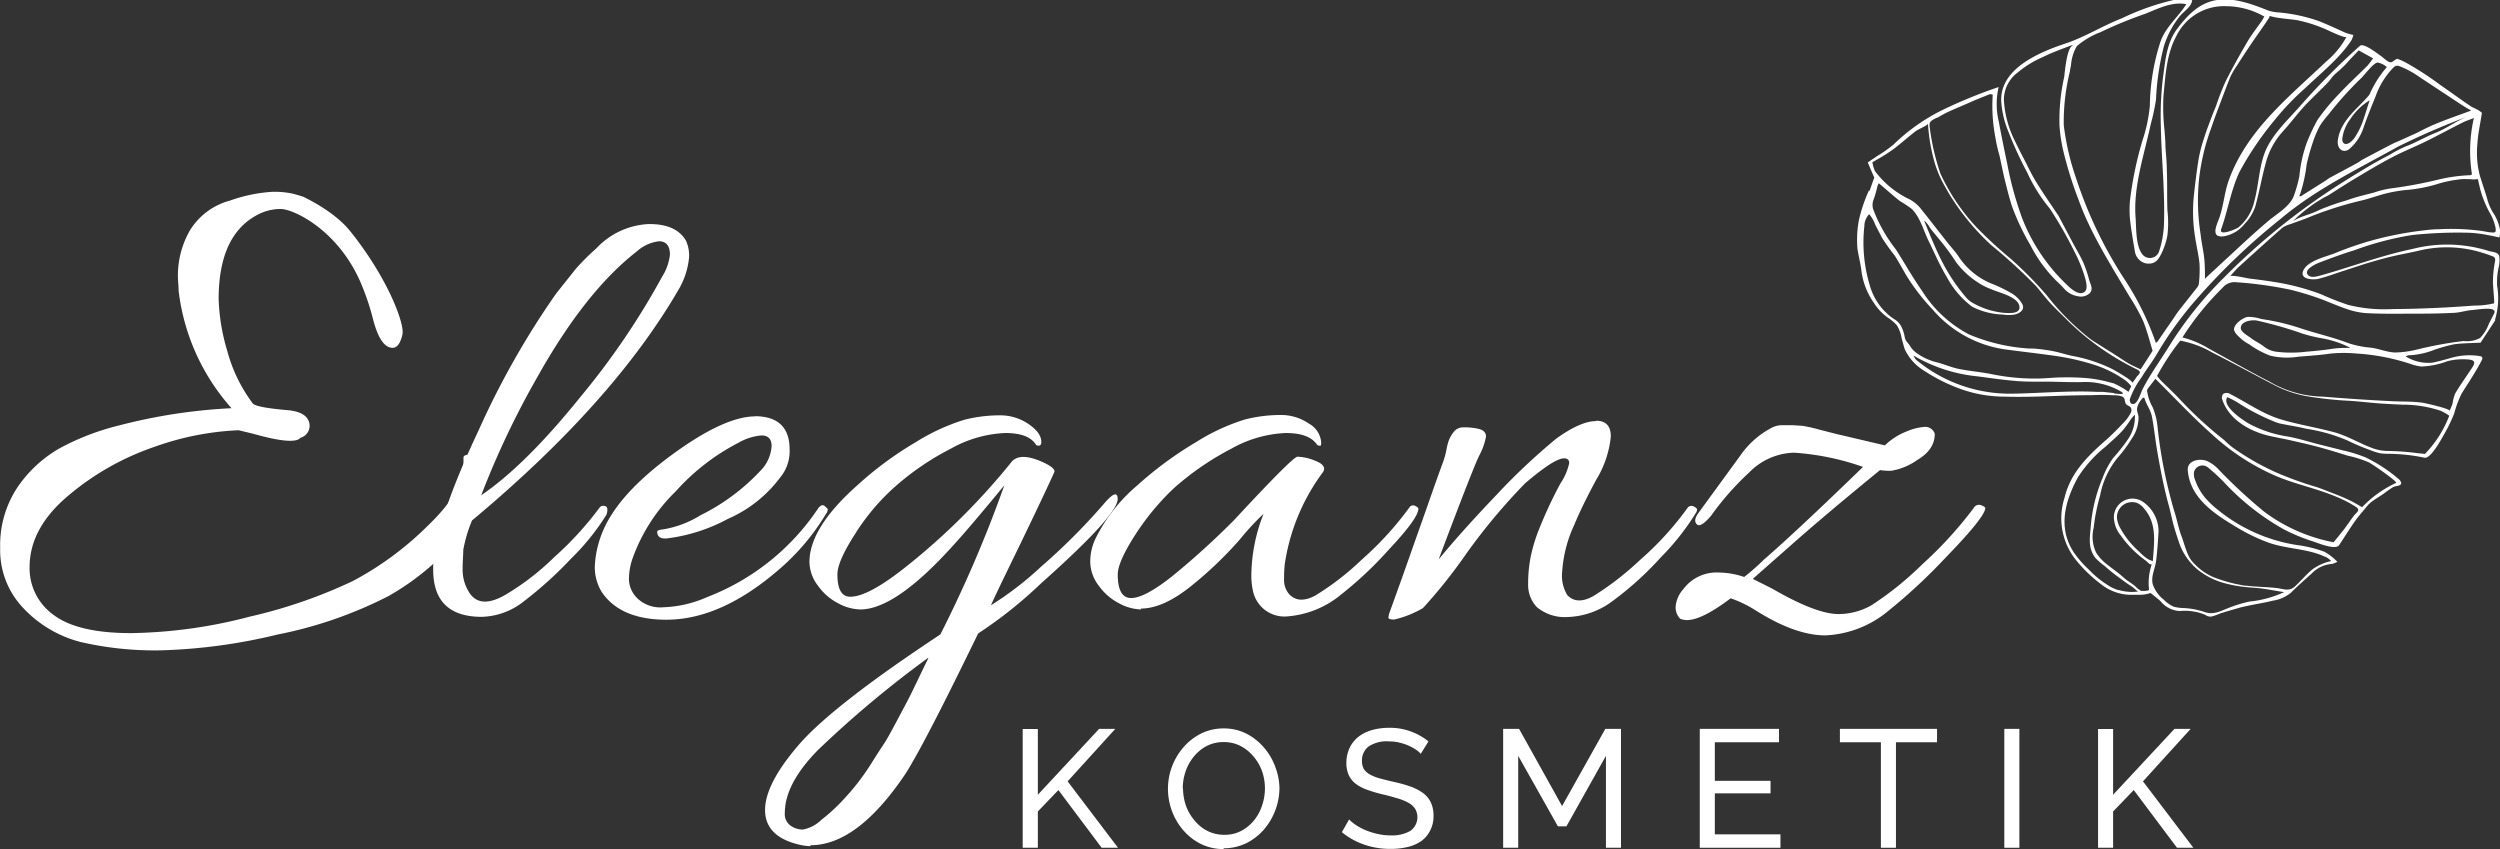 <svg xmlns="http://www.w3.org/2000/svg" xmlns:xlink="http://www.w3.org/1999/xlink" width="287.23" height="97.54" viewBox="0 0 287.23 97.54"><rect x="0" y="0" width="287.23" height="97.54" fill="#333333" stroke="none"/><defs><style>.a{fill:none;}.b{clip-path:url(#a);}.c{fill:#ffffff;}.d{fill:#ffffff;}</style><clipPath id="a" transform="translate(-519 -288.45)"><rect class="a" width="1366" height="768"/></clipPath></defs><title>Logo Variante</title><g class="b"><path class="c" d="M565.26,326.79c-.24,1.08-.62,1.62-1.15,1.62-.9,0-1.63-1-2.21-3.12a28.15,28.15,0,0,0-1.27-3.91c-2.52-6.34-7.82-8.92-9.4-8.92a5.73,5.73,0,0,0-2.05.39q-5.05,2.13-5.06,9.95a23,23,0,0,0,1,6,17.68,17.68,0,0,0,2.92,6c.27.32,1.66.58,4.19.79,1.32.16,2.08.62,2.29,1.39a1.44,1.44,0,0,1-1,1.77c-.47.58-2.29.43-5.45-.47l-1.66-.4a32.74,32.74,0,0,0-9.64,1.9,30.66,30.66,0,0,0-9.87,5.57q-4.5,3.75-4.5,8.26a6.58,6.58,0,0,0,2.76,5.49c1.84,1.39,4.81,2.09,8.89,2.09a56.34,56.34,0,0,0,13.67-1.9,57.3,57.3,0,0,0,11.85-4.1,36.37,36.37,0,0,0,8.49-6.25q4.19-4,4.19-6.95c0-.31,0-.58,0-.79s0-.34.12-.39a.63.63,0,0,1,.79.08,7.39,7.39,0,0,1,1,3.08,9,9,0,0,1-2.13,5.84,29.44,29.44,0,0,1-8.37,7.11,48.23,48.23,0,0,1-12.76,4.43,63.88,63.88,0,0,1-13.47,1.82,37.86,37.86,0,0,1-9.13-.95,13.67,13.67,0,0,1-6.52-3.8,9.63,9.63,0,0,1-2.76-7,12,12,0,0,1,2-7,14.67,14.67,0,0,1,4.82-4.46,28.56,28.56,0,0,1,6.76-2.61,63.27,63.27,0,0,1,13-2,24.63,24.63,0,0,1-6.08-13.51c0-.58-.08-1.14-.08-1.66a10.41,10.41,0,0,1,1.38-5.26,7.75,7.75,0,0,1,4.62-3.43,17.74,17.74,0,0,1,4.82-1,10,10,0,0,1,2.33.2c.5.13.94.26,1.31.39,4.19,2.09,5.34,4,5.45,4.07,4.38,5.53,6.12,10.58,5.89,11.65" transform="translate(-519 -288.45)"/><path class="c" d="M573.23,348.25a16.5,16.5,0,0,0-1,3.35c0,.56-.08,1.32-.08,2.28a4.86,4.86,0,0,0,.74,2.61q1.24,2,4.19.29a29.31,29.31,0,0,0,5.58-4.3,37.78,37.78,0,0,0,5.22-5.7.52.52,0,0,1,.44-.22c.45,0,.57.32.37,1a26.7,26.7,0,0,1-4.08,5.07,44.43,44.43,0,0,1-5.4,4.89,8.11,8.11,0,0,1-4.85,1.8q-5.6,0-5.59-5.44v-.44q.3-5.14,5.22-15.55a95.27,95.27,0,0,1,8.89-15.69l2.28-2.87a27.35,27.35,0,0,1,2.36-2.35,8.79,8.79,0,0,1,6.06-2.79c2.08,0,3.49.63,4.23,1.91a4.08,4.08,0,0,1,.36,1.91,8.9,8.9,0,0,1-1.1,3.53q-7.57,13.15-23.89,26.75m21.91-28.08a5.92,5.92,0,0,0,.88-2.5c0-1-.42-1.54-1.25-1.54a4.61,4.61,0,0,0-2.57,1.18q-5.88,4.56-11.4,14.4a98.31,98.31,0,0,0-6.46,13.6q5.07-3.45,11.35-11.24a86.25,86.25,0,0,0,9.45-13.9" transform="translate(-519 -288.45)"/><path class="c" d="M605.72,336.27c2.65,0,4,1.28,4,3.82a4.73,4.73,0,0,1-1.1,3.24,14.93,14.93,0,0,1-6,4.74,19.83,19.83,0,0,1-7,2.24c-.69.05-1-.14-1.1-.59q-.07-.29.18-.36a1.61,1.61,0,0,1,.41-.08,11.51,11.51,0,0,0,4.33-1.61,23.94,23.94,0,0,0,7.21-5.44,4.44,4.44,0,0,0,1-2.54c0-.81-.39-1.21-1.17-1.21a6.27,6.27,0,0,0-2.58.81,25.14,25.14,0,0,0-7.27,5.62,20.28,20.28,0,0,0-5,7.83,7.53,7.53,0,0,0-.37,2.31,3.14,3.14,0,0,0,1,2.17,3.79,3.79,0,0,0,2.94,1,13.51,13.51,0,0,0,5.07-1.18A27,27,0,0,0,613,346.86c.29-.39.56-.47.81-.22s.29.22.29.36a.9.9,0,0,1-.22.52,26.11,26.11,0,0,1-5.59,6.54q-6.54,5.58-12.71,5.59c-3.53,0-6-1.06-7.43-3.16a5.45,5.45,0,0,1-.81-3,11.75,11.75,0,0,1,1-4.19c1.22-2.79,3.85-5.66,7.86-8.6s7.21-4.41,9.56-4.41" transform="translate(-519 -288.45)"/><path class="c" d="M612.11,385.67a6.7,6.7,0,0,1-1.47-.22c-2.5-.64-3.74-1.95-3.74-3.94s1.28-4.47,3.85-7.46,8-7.23,16.29-12.71a144.84,144.84,0,0,0,7.35-17.13q-4.12,5-5.88,6.91-6.62,7.35-10.66,7.35a5.55,5.55,0,0,1-2.54-.7,6.44,6.44,0,0,1-2.31-2,4.54,4.54,0,0,1-1-2.76q0-3.9,5.44-8.75a40.15,40.15,0,0,1,6.76-5,23.57,23.57,0,0,1,5.59-2.58,16.44,16.44,0,0,1,4-.51,5.73,5.73,0,0,1,3.38,1c1,.68,1.47,1.37,1.47,2.06,0,.39-.2.51-.59.36-.54-.93-1.73-1.39-3.56-1.39a13.93,13.93,0,0,0-6.25,1.8,31,31,0,0,0-6.29,4.26,25.07,25.07,0,0,0-4.74,5.59q-2,3.12-2,4.59c0,1.72.49,2.57,1.48,2.57,1.37,0,3.47-1.12,6.32-3.38a77.22,77.22,0,0,0,12.12-12q1-1.4,4,.07c.79.4,1.11.74,1,1-.64,1.42-1.8,3.89-3.49,7.39s-3,6.14-3.79,7.9a37.82,37.82,0,0,0,5.77-4.44,71.29,71.29,0,0,0,7.17-7.17c1.08-1.28,1.62-1.47,1.62-.59q0,1.85-8.82,9.7a50.15,50.15,0,0,1-7.21,5.74q-6.24,12.86-8.38,16.17-5.5,8.16-10.88,8.16m13.53-21.54A122.29,122.29,0,0,0,613,374.6q-3.82,3.87-3.83,7.24a1.64,1.64,0,0,0,.67,1.48,2.48,2.48,0,0,0,1.39.44,4.12,4.12,0,0,0,2.13-1.11,20.82,20.82,0,0,0,2.39-2.17c.66-.71,1.24-1.37,1.73-2a28.07,28.07,0,0,0,1.65-2.35c.62-1,1.09-1.71,1.44-2.24s.82-1.39,1.43-2.54l1.25-2.35c.22-.42.64-1.26,1.25-2.54s1-2.06,1.14-2.35" transform="translate(-519 -288.45)"/><path class="c" d="M650.12,358.47a5.55,5.55,0,0,1-2.54-.7,6.56,6.56,0,0,1-2.32-2,4.59,4.59,0,0,1-1-2.76,6.16,6.16,0,0,1,.66-2.79,19.15,19.15,0,0,1,4.74-6,42.21,42.21,0,0,1,6.8-5,23.39,23.39,0,0,1,5.59-2.58,16.56,16.56,0,0,1,4-.51,5.64,5.64,0,0,1,3.35,1,2.69,2.69,0,0,1,1.39,2.1.78.78,0,0,1-.07.44s-.17,0-.37-.08c-.59-.93-1.8-1.39-3.64-1.39a13.9,13.9,0,0,0-6.24,1.8,32.52,32.52,0,0,0-6.58,4.52,28.8,28.8,0,0,0-4.52,5.47q-1.95,3.06-1.95,4.45c0,1.81.51,2.72,1.54,2.72s2.6-.83,4.71-2.5a91.53,91.53,0,0,0,7.13-6.47q6.75-7.28,7.27-7.27a5.9,5.9,0,0,1,2.14.51c.83.34,1.1.76.8,1.25a23.38,23.38,0,0,0-4.41,10.66,15.64,15.64,0,0,0-.07,1.69,2.45,2.45,0,0,0,.59,1.69c.73.78,1.74.83,3,.15a31.07,31.07,0,0,0,5.33-4.12,36.93,36.93,0,0,0,5.48-6,.5.5,0,0,1,.66-.18c.24.12.37.23.37.33,0,.73-1.17,2.34-3.5,4.81a42.61,42.61,0,0,1-5.32,5,11,11,0,0,1-6.4,2.57,3.69,3.69,0,0,1-3.75-2.79,8.08,8.08,0,0,1-.22-2,19.71,19.71,0,0,1,1.4-7,28.77,28.77,0,0,0-2.72,2.94,44.46,44.46,0,0,1-5.62,5.37q-3.21,2.57-5.77,2.57" transform="translate(-519 -288.45)"/><path class="c" d="M702.38,336.79c1.12,0,1.69.6,1.69,1.8a11.73,11.73,0,0,1-1.69,5q-1.7,3.17-2.5,5.14a15.05,15.05,0,0,0-1.4,5.41,4.26,4.26,0,0,0,.59,2.68c.73.78,1.74.82,3,.11a33.32,33.32,0,0,0,5.33-4.12,35.18,35.18,0,0,0,5.48-6,.54.54,0,0,1,.7-.18c.26.12.4.25.4.37a.74.74,0,0,1-.15.4,28.29,28.29,0,0,1-4,5.07,37.12,37.12,0,0,1-5.51,5,9.07,9.07,0,0,1-5.22,1.87,5,5,0,0,1-3.53-1.14,3.72,3.72,0,0,1-1-2.68,16.05,16.05,0,0,1,.3-3.13,18.7,18.7,0,0,1,1.1-3.49,49.11,49.11,0,0,1,2.32-4.92,6.75,6.75,0,0,0,1-2.32c0-.37-.2-.55-.59-.55-.78,0-2.28,1-4.48,2.87a69,69,0,0,0-6.73,8.05,59.25,59.25,0,0,1-5,6.28,11.7,11.7,0,0,1-3.31,1.32c-.44,0-.66-.07-.66-.22a2.22,2.22,0,0,1,.14-.62l1.44-4q1.27-3.6,2.79-7.9c1-2.87,1.62-4.59,1.84-5.18a9.42,9.42,0,0,0,.44-1.51,7.31,7.31,0,0,1,.26-1.07,3.59,3.59,0,0,1,.55-1,1.35,1.35,0,0,1,1.06-.58,7.33,7.33,0,0,1,1.69.14c.69.13,1,.43,1,.92a7.47,7.47,0,0,1-.81,2.24q-.81,1.72-4.63,11.87,2.65-3.23,6.69-7.46a72.24,72.24,0,0,1,6.84-6.43q2.79-2,4.56-2" transform="translate(-519 -288.45)"/><path class="c" d="M733,342.08a29.47,29.47,0,0,0-7.9-1.62A7.47,7.47,0,0,0,720,342.7a32.39,32.39,0,0,0-4.41,5c-.79.93-1.33,1.27-1.62,1s-.27-.64.07-1.18l4.93-6.76a10,10,0,0,1,3.45-3.09,2.65,2.65,0,0,1,1.25-.37c.39,0,.81,0,1.25,0l1.14.07a16.59,16.59,0,0,1,2,.45l1.84.47,5.66,1.33a7.5,7.5,0,0,1,2.54-1.62,6.48,6.48,0,0,1,2.09-.51,1.16,1.16,0,0,1,1.1.8c0,1.18-.62,2.18-2,3a7.24,7.24,0,0,1-3,1.25,7.4,7.4,0,0,1-1.29-.08q-6.39,5.22-10.29,8.68l-4.33,3.82,2.2,1.1q5.07,2.94,7.64,2.94A7.71,7.71,0,0,0,734,358a37.08,37.08,0,0,0,5.88-4.74,45.38,45.38,0,0,0,5.88-6.44.69.69,0,0,1,.85-.33q.48.19.48.33,0,1-4.52,5.66a64.53,64.53,0,0,1-6.73,6.25,12.09,12.09,0,0,1-7.13,2.72q-3.45,0-8-2.87a13.54,13.54,0,0,0-2.87-1.39c-2.2,1.66-3.87,2.5-5,2.5a2.07,2.07,0,0,1-.8-.15,1.86,1.86,0,0,1-.52-1.4,3.37,3.37,0,0,1,.88-2,4.77,4.77,0,0,1,4.12-1.91,9.21,9.21,0,0,1,2.87.51,24,24,0,0,0,2.27-2q3.68-3.17,11.4-10.66" transform="translate(-519 -288.45)"/><polygon class="d" points="117.5 97.4 117.5 83.76 119.24 83.76 119.24 91.31 126.28 83.74 128.14 83.74 122.66 89.77 128.45 97.4 126.57 97.4 121.6 90.77 119.24 93.23 119.24 97.4 117.5 97.4"/><path class="d" d="M659.59,386a5.87,5.87,0,0,1-2.63-.59,6.45,6.45,0,0,1-2-1.56,7.08,7.08,0,0,1-1.31-2.22,7.32,7.32,0,0,1-.46-2.56,7.27,7.27,0,0,1,1.84-4.83,6.59,6.59,0,0,1,2-1.53,5.86,5.86,0,0,1,2.57-.57,5.71,5.71,0,0,1,2.62.61,6.65,6.65,0,0,1,2,1.59,7.06,7.06,0,0,1,1.3,2.22A7.17,7.17,0,0,1,666,379a7.41,7.41,0,0,1-1.84,4.82,6.56,6.56,0,0,1-2,1.52,5.86,5.86,0,0,1-2.57.57M654.92,379a6.23,6.23,0,0,0,.33,2,5.45,5.45,0,0,0,1,1.72,4.55,4.55,0,0,0,1.48,1.2,4.18,4.18,0,0,0,1.92.44,4.06,4.06,0,0,0,2-.47,4.77,4.77,0,0,0,1.47-1.24A5.3,5.3,0,0,0,664,381a6.08,6.08,0,0,0,0-3.95,5.49,5.49,0,0,0-1-1.71,4.78,4.78,0,0,0-1.49-1.19,4.11,4.11,0,0,0-1.89-.44,4.17,4.17,0,0,0-2,.46,4.71,4.71,0,0,0-1.47,1.22,5.47,5.47,0,0,0-.94,1.71,6,6,0,0,0-.32,2" transform="translate(-519 -288.45)"/><path class="d" d="M682.23,375.06a2.48,2.48,0,0,0-.61-.52,5.92,5.92,0,0,0-.87-.46,6.32,6.32,0,0,0-1-.32,5.17,5.17,0,0,0-1.19-.13,3.73,3.73,0,0,0-2.34.6,2,2,0,0,0-.74,1.63,1.86,1.86,0,0,0,.21.93,1.84,1.84,0,0,0,.67.62,4.91,4.91,0,0,0,1.12.46c.45.12,1,.26,1.6.4a16,16,0,0,1,1.92.53,5.55,5.55,0,0,1,1.46.74,2.89,2.89,0,0,1,.92,1.08,3.45,3.45,0,0,1,.32,1.55,3.54,3.54,0,0,1-.39,1.71,3.31,3.31,0,0,1-1,1.19,4.58,4.58,0,0,1-1.57.69,8.2,8.2,0,0,1-2,.22,9,9,0,0,1-3-.49,8.22,8.22,0,0,1-2.57-1.43l.83-1.46a4.67,4.67,0,0,0,.8.65,6.21,6.21,0,0,0,1.12.59,8.42,8.42,0,0,0,1.34.42,6.78,6.78,0,0,0,1.51.17,4.24,4.24,0,0,0,2.27-.52,1.92,1.92,0,0,0,.55-2.53,2.14,2.14,0,0,0-.76-.69,6.11,6.11,0,0,0-1.24-.51c-.49-.14-1-.3-1.68-.45a15.74,15.74,0,0,1-1.83-.54,4.8,4.8,0,0,1-1.32-.69,2.69,2.69,0,0,1-.8-1,3.28,3.28,0,0,1-.27-1.39,4,4,0,0,1,.37-1.73,3.59,3.59,0,0,1,1-1.27,4.66,4.66,0,0,1,1.56-.78,7.15,7.15,0,0,1,2-.26,6.83,6.83,0,0,1,2.5.43,7.14,7.14,0,0,1,2,1.13Z" transform="translate(-519 -288.45)"/><polygon class="d" points="184.51 97.4 184.51 86.84 179.97 94.94 178.99 94.94 174.43 86.84 174.43 97.4 172.7 97.4 172.7 83.74 174.53 83.74 179.47 92.61 184.44 83.74 186.24 83.74 186.24 97.4 184.51 97.4"/><polygon class="d" points="204.56 95.86 204.56 97.4 195.29 97.4 195.29 83.74 204.39 83.74 204.39 85.28 197.02 85.28 197.02 89.71 203.42 89.71 203.42 91.15 197.02 91.15 197.02 95.86 204.56 95.86"/><polygon class="d" points="222.55 85.28 217.83 85.28 217.83 97.4 216.1 97.4 216.1 85.28 211.39 85.28 211.39 83.74 222.55 83.74 222.55 85.28"/><rect class="d" x="230.28" y="83.74" width="1.73" height="13.66"/><polygon class="d" points="241.05 97.4 241.05 83.76 242.78 83.76 242.78 91.31 249.83 83.74 251.69 83.74 246.21 89.77 252 97.4 250.12 97.4 245.15 90.77 242.78 93.23 242.78 97.4 241.05 97.4"/><path class="d" d="M733.72,310.35a17.64,17.64,0,0,0-1.14,3.35,12.17,12.17,0,0,0-.17,3.35c.12.81.34,1.61.44,2.43a8.22,8.22,0,0,0,1.42,3.73,6.06,6.06,0,0,0,1.62,1.73,5.32,5.32,0,0,1,1.05.89,4.24,4.24,0,0,1,.56,1.57c.13.38.2.78.34,1.16A5.59,5.59,0,0,0,740,331a19.77,19.77,0,0,0,4.54,2.24,15,15,0,0,0,4.8.78c3.29.11,6.57-.18,9.86-.16a23.9,23.9,0,0,1,2.54,0c.35,0,1.24,0,1.36.45a1.8,1.8,0,0,0,.13.52c.14.21.44.25.58.45a.64.64,0,0,1,0,.6A4.73,4.73,0,0,1,763,337c-.69.72-1.38,1.44-2.13,2.09-2.13,1.87-4,3.75-4.67,6.55a7.67,7.67,0,0,0,1.19,7,16,16,0,0,0,2.94,2.88,5.6,5.6,0,0,0,3.43,1.27c.18,0,.33,0,.52,0s.4,0,.61,0a4,4,0,0,0,1.19-.21c.38.31.78.61,1.15.94a3,3,0,0,0,2.2,1.13,6.35,6.35,0,0,1,2.74.36c.34.15.53.33.94.27a7,7,0,0,0,1-.36c.71-.22,1.42-.43,2.14-.63.44-.13.9-.21,1.35-.31.82-.17,1.66-.29,2.48-.51a4.28,4.28,0,0,0,2.14-.93c.84-.85,1.76-1.62,2.63-2.44a3.57,3.57,0,0,1,2.1-.86,3.72,3.72,0,0,0,.6-.24,6.47,6.47,0,0,0-1.5-1.16,14.3,14.3,0,0,0-3.08-.76,19,19,0,0,1-9.21-4.1,10.68,10.68,0,0,1-1.34-1.26,6.62,6.62,0,0,1-1.22-2.12,1.69,1.69,0,0,1-.12-.94,1,1,0,0,1,1.59-.51,22.34,22.34,0,0,1,1.83,1.68,28.15,28.15,0,0,0,6.86,5.42,21.2,21.2,0,0,0,3.34,1.39c.49.15,2.64,1.07,3.05.44.66-1,1.22-1.91,1.83-2.77.46-.64,1-1.24,1.5-1.85a3.37,3.37,0,0,1,.61-.51c.39-.27.81-.53,1.21-.8a10.25,10.25,0,0,1,1.1-.76c.26-.12,1-.1.86-.52a.87.87,0,0,0-.33-.43,17.37,17.37,0,0,0-3.75-2.44,16.08,16.08,0,0,0-2.58-.8l-2.79-.7c-1.19-.31-2.37-.68-3.58-.9a13.89,13.89,0,0,1-4.35-1.42c-.7-.39-3.28-2.06-2.58-3.1a9.76,9.76,0,0,1,1.55.85,25,25,0,0,0,3.71,1.9,5.08,5.08,0,0,0,.8.28c1,.21,2,.35,3,.6a19.35,19.35,0,0,1,4.75,1.35,27,27,0,0,0,2.65,1.12,6.88,6.88,0,0,0,1.17.36,7.84,7.84,0,0,0,1,.05,21,21,0,0,1,4,.44c.75.22,2.07-2.33,2.38-2.86a17.15,17.15,0,0,0,1.07-2.25,11.9,11.9,0,0,1,.85-2.27c.8-1.27,1.66-2.55,2.34-3.88,0-.09.09-.19,0-.28s-.12-.1-.21-.12a7.64,7.64,0,0,0-3.36.2c-.69.2-1.39.39-2.09.54a4.9,4.9,0,0,1-3.13-.72c.22-.08.3-.13.37-.12a8.94,8.94,0,0,0,2.93-.63A18,18,0,0,1,801,328c1-.13,1.94-.12,3-.18l1.67-2.55s0-.09,0-.13a8.56,8.56,0,0,0,.23-3.86,7.93,7.93,0,0,1,.16-2.06,3.36,3.36,0,0,0,.08-1.37c-.18-.48-.84-.43-1.31-.6a16,16,0,0,0-8.6-.21c-3.1.65-6,1.67-9.07,2.61-.61.18-1.21.36-1.82.52-.41.1-.91.18-1.18-.14-.5-.6.88-1.25,1.31-1.41,1.31-.5,2.64-1,4-1.41a35.26,35.26,0,0,1,6.69-1.76,50.23,50.23,0,0,1,6.48-.26,13.65,13.65,0,0,1,2.19.27c.44.07.87.18,1.33.27a2.22,2.22,0,0,0,0-1.2,5.11,5.11,0,0,0-.64-1.52,5.46,5.46,0,0,1-.75-1.69c-.27-.92-.59-1.82-.87-2.74a10.41,10.41,0,0,1-.27-3.56c.06-1.16.33-2.32.52-3.61a3.4,3.4,0,0,0-.44-.32c-.34-.19-.72-.32-1-.54-1.13-.77-2.24-1.58-3.37-2.36a35.6,35.6,0,0,0-3.61-2.37,7.53,7.53,0,0,0-1-.5c-.38-.16-.31-.14-.61.05s-.39.39-.86.07c-.29-.2-.55-.46-.84-.65s-1.86-1.45-2.29-1.07a82.31,82.31,0,0,0-6.72,6.75c-1.5,1.73-3.49,3.49-4.27,5.69-.6,1.69-.65,3.6-1.12,5.34a5.52,5.52,0,0,1-1.83,3.07c-.23.18-2.29,1.07-2,.22.77-2.12,1.13-4.53,2.12-6.61a36.47,36.47,0,0,1,4.08-6,29.55,29.55,0,0,1,3.42-3.57c1.79-1.71,4-3.47,5.35-5.53a2.79,2.79,0,0,0,.22-.61,6.4,6.4,0,0,1-.94-.27c-1-.46-2-.92-3-1.32a18.89,18.89,0,0,0-4.64-1,4.78,4.78,0,0,1-1.14-.2c-1.83-.72-3.91-1.53-5.93-1.23s-3.4,1.73-4.58,3.3-1.35,3.47-1.6,5.28a36.06,36.06,0,0,0-.29,5.78c.06,3.83.5,7.65.36,11.5a11.29,11.29,0,0,1-.53,2.93,1.11,1.11,0,0,1-2,.36c-.73-1-.64-3-.73-4.17-.27-3.59,1-7.21,1.74-10.7a23.89,23.89,0,0,0,.61-2.86,29.47,29.47,0,0,1,.91-6.12,10.44,10.44,0,0,1,1.8-3.41c.44-.55,1.33-1.09,1.44-1.82,0-.2-2-.09-2.17-.06a28.59,28.59,0,0,0-5.9,2.09c-2.14.83-4.12,2.08-6.26,2.82-3,1-7.7,2.83-7.61,6.65a10.82,10.82,0,0,0,.84,3.58,42,42,0,0,0,2.15,4.67,18.44,18.44,0,0,0,2.61,4.16,47.59,47.59,0,0,1,2.8,4.9,16.88,16.88,0,0,1,1.28,3.19c.09.4.25,1,0,1.36-.61.71-1.66-.25-2.09-.67a21.1,21.1,0,0,1-5.12-7.53,39.31,39.31,0,0,1-1.76-6.33c-.35-1.67-.69-3.34-1-5a8.56,8.56,0,0,1,0-3.9,56.1,56.1,0,0,0-6.38,2.6,22,22,0,0,0-5.69,4,14.9,14.9,0,0,1-1.89,1.33l-1.08.73c.29.69.55,1.29.75,1.74-.22.61-.38,1.06-.53,1.51m28.07,23.25-1.27-.14-.74,0c-3.2-.15-6.47.16-9.67.21a16.85,16.85,0,0,1-8.46-2.12,16.44,16.44,0,0,1-2.41-1.63,1.19,1.19,0,0,1-.47-.62,18,18,0,0,0,7.34,2.38c1.51.2,3,.42,4.53.54,1.17.1,2.35.06,3.52.07s2.62.08,3.93.05a8.11,8.11,0,0,1,4.55,1.11c.64.41-.71.21-.85.19m-.16-1.18a15.62,15.62,0,0,0-2.88-.57,27.73,27.73,0,0,0-2.89-.09c-.93,0-1.86.12-2.79.13a24.57,24.57,0,0,1-5.27-.49c-1.27-.26-2.59-.36-3.87-.62-.85-.18-1.64-.53-2.48-.75a6.66,6.66,0,0,1-2.24-1,2.69,2.69,0,0,1-.83-.85c-.24-.41-.56-.57-.64-1.09a4.06,4.06,0,0,0-.48-1.34,2.11,2.11,0,0,0-.75-.7,6.85,6.85,0,0,1-2.26-2.55,7.29,7.29,0,0,1-.55-1.43,17,17,0,0,1-.59-6.69,2,2,0,0,1,.55-1.37,3.73,3.73,0,0,1,.7,1.21l.79,1.52a23.44,23.44,0,0,0,1.43,2c.5.77.92,1.58,1.39,2.37a24.18,24.18,0,0,0,3,3.87,13.49,13.49,0,0,0,8.22,4.55c2,.27,4,.49,6,.78a27.46,27.46,0,0,1,4.13.94,13.15,13.15,0,0,1,3.62,1.74,3.46,3.46,0,0,1,.83.79l-.31.64a9.37,9.37,0,0,0-1.76-1m2,2.22a.44.44,0,0,1-.08-.4,9.47,9.47,0,0,1,1.33-2.47c.56-.94,1.27-1.82,1.81-2.77a41.49,41.49,0,0,1,4.15-5.81,74.94,74.94,0,0,1,10-9.62c4.09-3.45,8.87-5.73,13.51-8.32a83.3,83.3,0,0,1,7.81-3.39c-1.2.51-2.28,1.32-3.51,1.81s-2.24,1.12-3.43,1.56a13.86,13.86,0,0,0-1.75.91c-.71.38-1.44.76-2.14,1.17-1.1.65-2.19,1.31-3.28,2a76.72,76.72,0,0,0-13.62,10.91,42.94,42.94,0,0,0-6.5,8.16c-1,1.6-2.09,3.09-2.94,4.77-.22.44-.69,2.21-1.41,1.51m-1.32,21.56a5.66,5.66,0,0,1-.9-.38,11.06,11.06,0,0,1-2.48-1.95,12.37,12.37,0,0,1-1.76-2c-1.87-2.83-1.05-5.87.45-8.64a14.5,14.5,0,0,1,3.18-3.53c.68-.63,1.4-1.23,2-1.9a11.75,11.75,0,0,0,.92-1.27,6.57,6.57,0,0,1,.45-.51,4.58,4.58,0,0,1-.85,2.91,20.36,20.36,0,0,1-1.63,2.05,9.72,9.72,0,0,0-1.24,2.34,18.17,18.17,0,0,0-1.36,5.66c-.1,1.33-.31,2.35.54,3.5a8.87,8.87,0,0,0,1.16,1,12.68,12.68,0,0,0,1.06.88c.35.28.73.54,1.09.81s.56.39.85.58.49.43.75.59a5.33,5.33,0,0,1-2.28-.19m15.07,1.35-.25.05a16.41,16.41,0,0,0-2.13.67c-.95.38-1.73.82-2.73.49a8.72,8.72,0,0,0-2.43-.47,4.88,4.88,0,0,1-1.14-.15,3.55,3.55,0,0,1-1.13-.79,3.84,3.84,0,0,1-1.3-1.8c-.22-.92.28-1.79.39-2.69.14-1.11.21-2.22.28-3.34a4.13,4.13,0,0,0-1.86-3.48,2.14,2.14,0,0,0-3.24,2.18,3.39,3.39,0,0,0,.78,1.76,12,12,0,0,0,2.81,2.83c.25.17.42.49.73.47a6.49,6.49,0,0,0-.31,2.9c0,.15-.81.17-.92.13a2.33,2.33,0,0,1-.66-.52,9.33,9.33,0,0,0-.94-.67c-.31-.24-.59-.51-.9-.76-.47-.38-1-.75-1.44-1.11a5,5,0,0,1-1.22-1.33,4.26,4.26,0,0,1-.28-2.87,22.56,22.56,0,0,1,.74-3.71,9.71,9.71,0,0,1,2-4.31,16.5,16.5,0,0,0,1.69-2.29,4.25,4.25,0,0,0,.72-2.43c-.05-.4-.25-.68-.14-1.11a2.63,2.63,0,0,1,.66-1.08c.06,0,.16,0,.17.07.21.76.7,1.31.85,2.11.25,1.27.37,2.58.59,3.86.37,2.13.78,4.3,1.35,6.36.2.73.34,1.48.54,2.21s.39,1.29.6,1.93a7,7,0,0,0,2.17,3.21,8.36,8.36,0,0,0,3.12,1.57,13.86,13.86,0,0,0,2,.39c.73.1,1.47.12,2.2.21s1.75.29,2.62.42a12.33,12.33,0,0,1-4.06,1.09M766.3,352.9a2.19,2.19,0,0,1-.72-.35,5.2,5.2,0,0,1-.78-.7,10,10,0,0,1-2.28-2.88,3,3,0,0,1-.3-1,1.74,1.74,0,0,1,2.32-1.73,2.07,2.07,0,0,1,.8.64c1.52,1.75,1.15,3.92,1,6.06m21.88-3.58c-.35.48-.73.93-1.11,1.39a19.33,19.33,0,0,1-8-3.53,59.83,59.83,0,0,1-5.23-4.85,4.19,4.19,0,0,0-1.3-.95c-.85-.34-2.32-.09-2.22,1.08.26,3.17,3.06,5,5.54,6.48a20.92,20.92,0,0,0,3.62,1.77c2.13.79,4.49.7,6.53,1.63a1.9,1.9,0,0,1,.78.53,5.84,5.84,0,0,0-2.13.94c-.7.57-1.32,1.31-2,1.95s-1.3.32-2.07.22c-1.15-.14-2.31-.13-3.46-.27-.4,0-.8-.12-1.21-.19a17.43,17.43,0,0,1-2.58-.77,6.68,6.68,0,0,1-2.39-1.7c-.7-.68-1-2.11-1.34-3s-.52-1.88-.81-2.81-.6-2.14-.85-3.22a54.29,54.29,0,0,1-1.12-6.71,8,8,0,0,0-.55-2.12,5,5,0,0,1-.64-1.94c0-.17,1-1.29.93-1.34,2.15,2.11,4.2,4.33,6.45,6.33a26.25,26.25,0,0,0,7.55,4.91c2.43,1,5,1.48,7.4,2.59a13,13,0,0,1,1.64.89c.64.42.1.6-.27,1.11s-.76,1.07-1.15,1.6m9.29-8.79-.81-.08a28.75,28.75,0,0,0-3.46-.25,5.07,5.07,0,0,1-1.89-.41c-.64-.23-1.24-.55-1.86-.82a16.44,16.44,0,0,0-2-.83c-2.12-.6-4.31-.93-6.43-1.56s-4-2-6-3a.75.75,0,0,0-.65.07.67.67,0,0,0-.12.58c.73,2.34,3.14,3.7,5.39,4.23.78.18,1.57.32,2.35.49,1.12.26,2.24.5,3.35.8s2.24.65,3.36,1a12.5,12.5,0,0,1,2.47.79,28.89,28.89,0,0,1,2.81,2,2,2,0,0,1,.29.32,12.74,12.74,0,0,0-3.93,2.8c-.45-.25-.89-.53-1.35-.75-.65-.31-1.31-.59-2-.85s-1.24-.5-1.88-.71a40,40,0,0,1-4.74-1.72,29.21,29.21,0,0,1-4.94-2.85c-.36-.27-.69-.6-1-.88a44.53,44.53,0,0,1-5.1-4.7c-.67-.72-1.4-1.38-2.1-2.08-.15-.15-.28-.33-.45-.54a27.78,27.78,0,0,1,2.66-4.05,11.68,11.68,0,0,1,3.73,1.39c1.48.75,2.94,1.53,4.4,2.3.94.5,1.88,1,2.83,1.49a12.87,12.87,0,0,0,3.76,1.23,41.85,41.85,0,0,0,4.74.5c1.11.07,2.21.21,3.31.29.91.07,1.82.11,2.72.15a14,14,0,0,1,4.42.7,6.71,6.71,0,0,1,1,.57,12.83,12.83,0,0,1-2.8,4.4m8-16.51a.68.68,0,0,1-.11.49l-.56,1.11a4.44,4.44,0,0,1-1,1.59,3.18,3.18,0,0,1-1.88.34,43.67,43.67,0,0,0-5.44,1,11.35,11.35,0,0,1-2.45.32c-1-.05-1.81-.43-2.73-.55a11.5,11.5,0,0,1-2.61-.52c-1.73-.67-3.57-1.08-5.35-1.66a25.63,25.63,0,0,0-4.67-1.12,4.78,4.78,0,0,0-1.58-.24c-.55.11-1.5.78-1.55,1.39,0,.43.54.86.81,1.12a4.84,4.84,0,0,0,.95.65,10.42,10.42,0,0,0,2.39,1.29,8.37,8.37,0,0,0,3.27.12c1.23-.1,2.47-.18,3.69-.36a16.23,16.23,0,0,1,3,0,24.48,24.48,0,0,1,6.22,1.21,5.47,5.47,0,0,0,1.18.28,9.25,9.25,0,0,0,3-.61,7.22,7.22,0,0,1,2.49-.19c1,.11.53.68.1,1.32-.57.86-1.17,1.7-1.7,2.6a4.92,4.92,0,0,0-.29,1.13c-.09.28-.22.55-.34.85.1-.25-2.83-.9-3.11-.94-1.13-.16-2.24-.12-3.38-.17-2.69-.13-5.39-.31-8.08-.53a12.49,12.49,0,0,1-6.15-1.74c-2.34-1.2-4.61-2.5-6.91-3.76a10.91,10.91,0,0,0-3.07-1.3,32.33,32.33,0,0,1,4.61-5.7,1.78,1.78,0,0,1,1.61-.64,44.46,44.46,0,0,1,6.2.86,32.17,32.17,0,0,1,3.31,1c1,.36,2.05.84,3.09,1.19a8.65,8.65,0,0,0,2.23.49c1.55.09,3.12.08,4.67.07,1.77,0,3.54,0,5.3-.09.72,0,1.43-.24,2.14-.32.42,0,2.51-.41,2.66.09M789,328.42c-.59,0-1.14,0-1.68.06s-.94.14-1.41.19c-.65.07-1.3.14-1.95.19a14.15,14.15,0,0,1-3.44,0,2.91,2.91,0,0,1-1.4-.58c-.45-.38-1-.6-1.45-.95s-1.28-.74-1.22-1.27c.08-.76,1.41-.9,1.94-.76a46.42,46.42,0,0,1,5.18,1.49,18,18,0,0,0,2.08.51,11.53,11.53,0,0,1,3.35,1.09m13.68-19.37a3,3,0,0,0,1,0l.12.5.17.72a12.21,12.21,0,0,0,1.05,2.6,5.8,5.8,0,0,1,.7,1.78c.06.51,0,.56-.42.54s-.86-.14-1.27-.19a26.21,26.21,0,0,0-4.85-.18c-.76,0-1.52.11-2.27.2a38.43,38.43,0,0,0-5.7,1.17,37.7,37.7,0,0,0-3.87,1.35c-1.07.44-3.16.86-3.7,2-.46,1,.94,1.11,1.62,1,.93-.22,1.84-.56,2.75-.86l2.76-.9c.94-.28,1.89-.56,2.85-.79,1.14-.28,2.31-.47,3.45-.75a13.66,13.66,0,0,1,6.87.2c.41.12.81.25,1.21.4s.6.18.5.73a12.22,12.22,0,0,0-.23,2.41c0,.22.19,2.33.13,2.35a9.65,9.65,0,0,1-2.34.26c-1,.08-2.1.15-3.16.21-2.07.11-4.14.18-6.21.19a17,17,0,0,1-5.09-.49,32,32,0,0,1-3-1.18,26.36,26.36,0,0,0-5.38-1.43c-.91-.15-1.82-.27-2.73-.38-.29,0-2.22-.5-2.42-.28a14.24,14.24,0,0,1,1-1.09c1.66-1.51,3.32-3,5-4.49a3,3,0,0,1,.94-.42c.78-.3,1.58-.55,2.34-.88a41,41,0,0,1,5.89-1.85c.94-.23,1.84-.57,2.77-.8a16.08,16.08,0,0,1,2.27-.39,17.06,17.06,0,0,0,3.52-.66,13.3,13.3,0,0,1,2.41-.53,5.41,5.41,0,0,1,1.27-.05m.61-7.08a17,17,0,0,0-.23,6.52c-.09.05-.15.11-.21.1a18.49,18.49,0,0,0-3.55.48,50.43,50.43,0,0,1-5.28,1,10.57,10.57,0,0,0-2.18.5c-1.05.28-2.13.52-3.14.9a26.73,26.73,0,0,0-3.22,1.13c-1,.53-2.09.67-3,1.29a16.4,16.4,0,0,1,3.36-2.6c.22-.16.47-.24.7-.38,1.1-.69,2.19-1.41,3.31-2.07,1.32-.79,2.65-1.58,4-2.29s2.63-1.21,3.93-1.85,2.78-1.44,4.18-2.15c.38-.19.79-.32,1.34-.54m-11.07-6.36h0a2.16,2.16,0,0,1,1.05.52,12.11,12.11,0,0,0-2,3.17c-.06.07-.12.13-.17.2-1.35,1.54-3.18,2.85-3.46,5.05-.11.85.46,1.5,1.24,1.06a5.48,5.48,0,0,0,1.69-2.46c.42-1.24.92-2.46,1.41-3.67a9,9,0,0,1,2.06-3.31.79.79,0,0,1,.25-.17.68.68,0,0,1,.37,0,10.63,10.63,0,0,1,2.39,1.29l4.39,2.9c.5.33,1,.65,1.52.93-1.41.53-2.82,1-4.21,1.59-.71.29-1.39.65-2.08,1l-2.22,1a5.22,5.22,0,0,0-.54.24c-1.11.57-2.22,1.16-3.33,1.75-.29.15-.55.37-.84.52l-3,1.61a4.27,4.27,0,0,0-.44.3l-2.9,1.83-.2,0,.15-.37a17.91,17.91,0,0,0,.71-3.31,25.38,25.38,0,0,1,.69-2.45,12.11,12.11,0,0,1,.81-1.93,10.41,10.41,0,0,1,1-1.32,39.8,39.8,0,0,1,3.79-4.21c.38-.37,1.33-1.67,1.85-1.77m-.93,4.43c-.23.64-.42,1.35-.65,2a8.41,8.41,0,0,1-.92,2,2.42,2.42,0,0,1-.66.76c-.65.43-1,0-.86-.63a4.69,4.69,0,0,1,.9-2.07,7,7,0,0,1,2.19-2.13m-11.55-9.69a.26.26,0,0,1,.15,0c.24.07.49.12.75.17.77.13,1.59.18,2.35.3a16.33,16.33,0,0,1,3.83,1.3c.18.07,1.71.81,1.84.61a10,10,0,0,1-2.36,2.86c-4.29,4.08-9.05,7.82-11.15,13.56-.56,1.52-.61,3.14-1.21,4.65-.33.84-.81,2.06.66,1.84a3.86,3.86,0,0,0,2.33-1.4,5.27,5.27,0,0,0,1.26-2.06c.45-1.67.75-3.35,1.2-5a8.64,8.64,0,0,1,1.91-3.53c1-1.09,1.83-2.26,2.86-3.32.76-.77,1.55-1.52,2.31-2.3.26-.27.46-.59.72-.87a6.8,6.8,0,0,1,.63-.56c.35-.33.7-.65,1-1s.79-.83,1.23-1.31l1.66.91a10,10,0,0,1-.67.87c-1.08,1.08-2.22,2.12-3.26,3.24a23.84,23.84,0,0,0-2.48,3,22.37,22.37,0,0,0-1.24,2.67,15.72,15.72,0,0,0-.82,3.75,15.22,15.22,0,0,1-.65,2.31c-.48,1.25-2.11,2.12-3.1,3-1.75,1.49-3.41,3.07-5.1,4.62-.68.64-1.37,1.26-2,1.87,0-.67,0-1.4-.06-2.13s-.23-1.54-.35-2.31c-.06-.39-.1-.78-.16-1.16a24.25,24.25,0,0,1-.08-6.08A25,25,0,0,1,773,303.3c.36-1.07.76-2.13,1.16-3.19s.7-1.87,1.08-2.8A9,9,0,0,1,776,296c.78-1.23,1.58-2.44,2.42-3.63.43-.62.86-1.23,1.27-1.87a.29.29,0,0,1,.11-.11m-19.63,1.83a50.21,50.21,0,0,1,5.31-2.19c1.48-.59,3.08-1.42,4.71-1.1-.95,1.52-2.41,2.62-3,4.4A25,25,0,0,0,766,300.6a17.68,17.68,0,0,1-.85,4,41.3,41.3,0,0,0-1.43,6.87,12.33,12.33,0,0,0,0,2.19c.14,1.25.36,2.49.57,3.73a1.66,1.66,0,0,0,1.35,1.34c.85.07,1.25-.26,1.66-1.09a8,8,0,0,0,.72-2.16,12.27,12.27,0,0,0,0-2.84c-.06-1.55,0-3.11-.07-4.67,0-.91-.11-1.82-.16-2.73,0-.6-.06-1.2-.1-1.8a23.58,23.58,0,0,1-.12-4c.23-2.32.33-4.73,1.47-6.84a6.09,6.09,0,0,1,5.72-3.44,9,9,0,0,1,4.39,1.19c-.1.17-.18.34-.29.5-.54.78-1.14,1.53-1.62,2.34-.89,1.52-1.75,3.05-2.54,4.62a29.52,29.52,0,0,0-1.09,2.8c-.17.43-.35.84-.51,1.27-.31.84-.64,1.68-.9,2.53a16.07,16.07,0,0,0-.6,2.34c-.24,1.48-.42,3-.57,4.46a18.22,18.22,0,0,0,.17,4.49c.15,1,.41,2.05.51,3.08a14.93,14.93,0,0,1-.07,2.21.89.89,0,0,1-.2.48c-.69.89-1.4,1.76-2.09,2.65-.26.34-.5.71-.74,1.07-.58.83-1.15,1.67-1.73,2.51a1.55,1.55,0,0,1-.19.14,32.87,32.87,0,0,0-3.69-7.44A49.22,49.22,0,0,1,757.55,309a29.5,29.5,0,0,1-1.44-6.16,24.15,24.15,0,0,1,.72-6.25c0-.2.07-.41.11-.62a5.14,5.14,0,0,1,.67-2.22,9.43,9.43,0,0,1,2.52-1.53M741.55,302a13.1,13.1,0,0,1,1.33-.72c.76-.35,1.53-.66,2.29-1l.73-.32,1.71-.69c.08,0,.2,0,.34.07a19,19,0,0,0,.3,4.88,17.28,17.28,0,0,0,.47,2.08c.2.89.37,1.79.58,2.67.26,1.05.52,2.11.85,3.15a27.49,27.49,0,0,0,2.14,4.52,15.87,15.87,0,0,0,3.15,4.25,9.82,9.82,0,0,1,.78.8,2.68,2.68,0,0,0,1.54.8,1.48,1.48,0,0,0,1.35-.37c.42-.49.06-1-.09-1.54a13.81,13.81,0,0,0-.64-1.91c-.34-.77-.79-1.5-1.19-2.25l-1.59-3a2.55,2.55,0,0,0-.24-.39c-.81-1.22-1.65-2.41-2.41-3.66-.56-.9-1-1.87-1.5-2.82-.35-.68-.69-1.36-1-2a11.85,11.85,0,0,1-1.22-4.67,3.93,3.93,0,0,1,1.6-3.11,11.6,11.6,0,0,1,2.87-1.76c1.05-.53,2.18-.92,3.28-1.35a.62.62,0,0,1,.25,0c-.75,0-1,3.07-1.07,3.64a22.5,22.5,0,0,0-.54,5.6,18.28,18.28,0,0,0,.45,2.95,45.6,45.6,0,0,0,1.76,5.61c1.38,3.84,3.74,7.53,5.8,11a23.46,23.46,0,0,1,1.59,2.85c.47,1.14.76,2.35,1.1,3.44-.5.79-.93,1.45-1.38,2.14-.48-.24-.94-.43-1.37-.68-.78-.47-1.53-1-2.3-1.46l-1.82-1.15-.27-.19a28.62,28.62,0,0,1-5-5,43.52,43.52,0,0,0-4.21-4.27,49.25,49.25,0,0,1-3.84-3.53,23.22,23.22,0,0,1-4.19-6.22A26.42,26.42,0,0,1,740.7,303a1,1,0,0,1,0-.34c.06-.37.58-.54.87-.71m-7.48,5.16c.5-.29.92-.52,1.32-.77s.93-.59,1.36-.93c.81-.63,1.57-1.31,2.38-1.93.16-.13,1.37-.65,1.36-.82a20.74,20.74,0,0,0,.79,4.56,12.61,12.61,0,0,0,1.16,2.66c.23.41.46.81.7,1.2l.12.18a27,27,0,0,0,4.52,5.37,63,63,0,0,1,5.12,4.68c.6.7,1.14,1.44,1.78,2.11s1.33,1.32,2,2a30.11,30.11,0,0,0,7.87,5.5c.15.07.32.21.27.37s-.3.37-.4.52a4.21,4.21,0,0,1-.47.64c.2-.22-2.1-1.5-2.29-1.6a17.3,17.3,0,0,0-4.54-1.5c-.74-.15-1.48-.4-2.23-.55a19.29,19.29,0,0,0-2.39-.31c-.15,0-.3,0-.45,0a21.11,21.11,0,0,1-6.85-1.62,14.13,14.13,0,0,1-5.39-5c-1.08-1.54-2-3.18-3-4.75a17.52,17.52,0,0,1-2.61-4.61,1.7,1.7,0,0,1,.07-1.21,11.75,11.75,0,0,0,.38-1.32c0-.14.1-.27.18-.48.82.67,1.62,1.42,2.45,2.06a14.82,14.82,0,0,1,1.34.89c1,1,1.33,2.44,1.94,3.68.69,1.41,1.3,2.85,2.11,4.18a10.25,10.25,0,0,0,2.91,3.39,8.36,8.36,0,0,0,3.5.89,4.36,4.36,0,0,0,1.35,0c.62-.14,1.2-.55.91-1.17a3.41,3.41,0,0,0-1.42-1.37,16.39,16.39,0,0,0-2.24-1.06,8.31,8.31,0,0,1-3.74-3.17c-.42-.59-.92-1.12-1.36-1.69-1-1.27-2-2.56-3-3.81a4.27,4.27,0,0,0-1.27-1,10.54,10.54,0,0,1-3.9-3.2,3.69,3.69,0,0,1-.3-1m5.91,6.65a2.41,2.41,0,0,1,.62.73,1.63,1.63,0,0,0,.11.17c.34.45.71.87,1.06,1.31a25.75,25.75,0,0,1,1.92,2.61,9.7,9.7,0,0,0,2.51,2.32,6.82,6.82,0,0,0,1.45.74c.83.39,3,.84,3.28,1.89s-1.24.88-1.78.85a9,9,0,0,1-3.53-1.12,2.8,2.8,0,0,1-.76-.61,20.64,20.64,0,0,1-2.71-4c-.81-1.55-1.5-3.28-2.17-4.92" transform="translate(-519 -288.45)"/></g></svg>